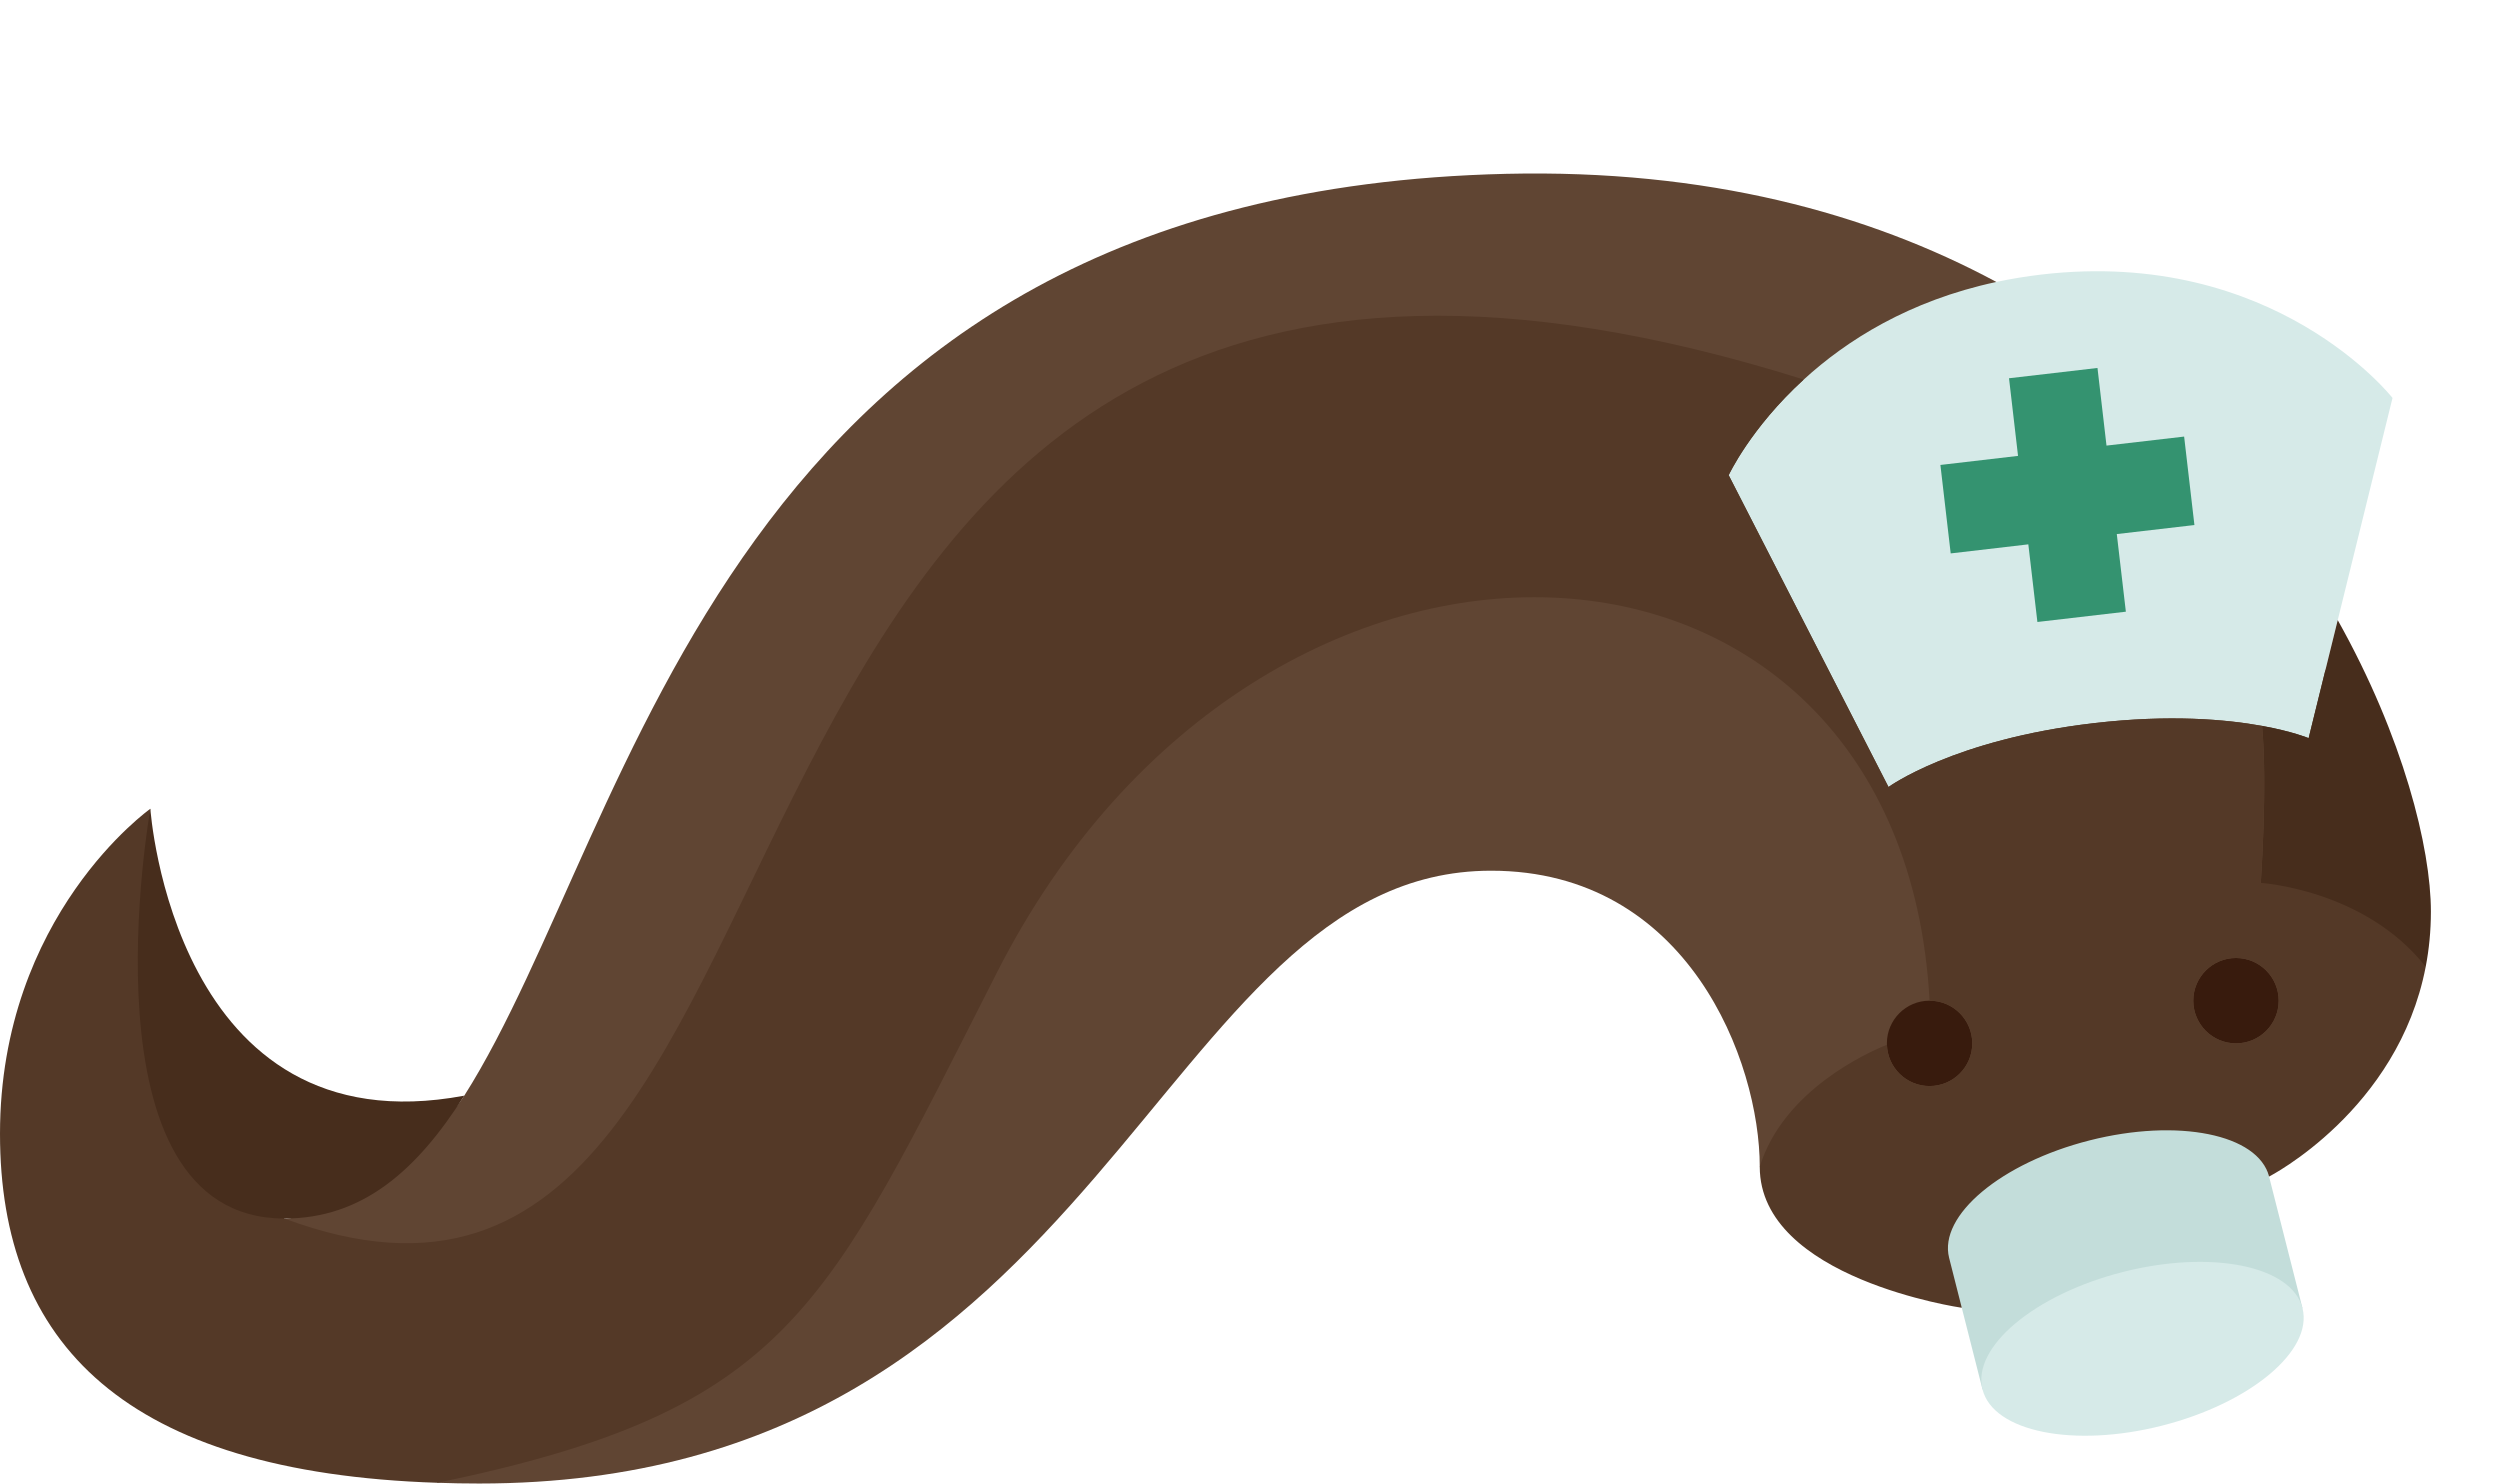 <?xml version="1.0" encoding="UTF-8"?><svg xmlns="http://www.w3.org/2000/svg" xmlns:xlink="http://www.w3.org/1999/xlink" height="302.7" preserveAspectRatio="xMidYMid meet" version="1.0" viewBox="0.0 -35.4 510.1 302.7" width="510.1" zoomAndPan="magnify"><g><g id="change1_1"><path d="M407.34,22.129c-26.21-14.09-59.16-23.01-100.02-22.06c-160.29,3.74-177.35,132.56-212.59,188.09 c-5.522,8.709-15.544,11.073-22.581,15.413c-5.35,3.299-7.265,9.657-14.119,9.657l31.25,53.92c2.76,0.1,5.59,0.15,8.49,0.15 c128.52,0,137.81-125.04,206.46-125.04c40.25,0,54.83,38.97,54.83,60.41l119.585-25.18 C510.106,161.859,462.029,46.602,407.34,22.129z" fill="#604533"/></g><g id="change2_1"><circle cx="456.23" cy="168.779" fill="#381b0d" r="8.71"/></g><g id="change2_2"><path d="M385.01,177.769c-0.01-0.09-0.01-0.19-0.01-0.28c0-4.81,3.9-8.71,8.71-8.71s8.71,3.9,8.71,8.71 s-3.9,8.71-8.71,8.71C388.99,186.199,385.15,182.449,385.01,177.769z" fill="#381b0d"/></g><g id="change3_1"><path d="M462.98,204.669c-2.2-8.65-18.844-21.762-36.874-17.182c-18.02,4.58-34.596,25.517-32.396,34.177 l6.57,9.776l4.23,16.66l65.29-16.58L462.98,204.669z" fill="#c3ddda"/></g><g id="change4_1"><path d="M469.8,231.519c2.2,8.66-10.64,19.39-28.66,23.97c-18.03,4.58-34.43,1.27-36.63-7.39 c-2.19-8.65,10.64-19.39,28.66-23.97C451.2,219.559,467.6,222.859,469.8,231.519z" fill="#d6eae8"/></g><g id="change4_2"><path d="M488.17,45.799l-11.18,45.33l-5.94,24.08c0,0-3.21-1.36-9.49-2.5c-7.33-1.33-18.85-2.36-34.31-0.56 c-28.69,3.34-41.92,13.03-41.92,13.03l-32.61-63.62c0,0,4.41-9.56,15.31-19.52h0.01c8.66-7.92,21.41-16.08,39.3-19.91 c2.95-0.63,6.03-1.14,9.26-1.52C464.14,15.079,488.17,45.799,488.17,45.799z" fill="#d6eae8"/></g><g id="change5_1"><path d="M445.65 53.679L447.75 71.729 431.91 73.569 433.76 89.409 415.71 91.509 413.86 75.669 398.02 77.519 395.92 59.469 411.76 57.619 409.92 41.779 427.97 39.679 429.81 55.519z" fill="#349370"/></g><g id="change6_1"><path d="M496,150.589c0,3.99-0.38,7.75-1.06,11.27c-26.122-4.78-38.608-13.129-33.65-17.11 c0,0,1.39-19.57,0.27-32.04c6.28,1.14,9.49,2.5,9.49,2.5l5.94-24.08C490.37,114.979,496,137.619,496,150.589z" fill="#472d1c"/></g><g id="change6_2"><path d="M30.68,129.619c0,0,4.73,69.65,64.05,58.54c-9.72,15.33-20.83,25.07-36.7,25.07 c-0.158,0-2.405,7.705-2.565,7.704c-13.904-0.038-33.217-9.488-37.273-21.447C9.791,174.718,30.68,129.619,30.68,129.619z" fill="#472d1c"/></g><g id="change7_1"><path d="M494.94,161.859c-5.65,29.33-31.96,42.81-31.96,42.81c-2.2-8.65-18.6-11.96-36.63-7.38 c-18.02,4.58-30.85,15.31-28.65,23.97l2.58,10.18c0,0-41.22-5.95-41.22-28.77c4.82-15.67,22.15-23.37,25.95-24.9 c0.14,4.68,3.98,8.43,8.7,8.43c4.81,0,8.71-3.9,8.71-8.71s-3.9-8.71-8.71-8.71c-5.71-105.1-136.06-112.29-190.26-5.81 c-35.1,68.97-42.19,89.22-114.17,104.18C25.46,265.059,0,238.739,0,195.939c0-44.64,30.68-66.32,30.68-66.32 s-14.97,83.61,27.35,83.61c125.29,46.71,63.36-248.63,310-171.19c-10.9,9.96-15.31,19.52-15.31,19.52l32.61,63.62 c0,0,13.23-9.69,41.92-13.03c15.46-1.8,26.98-0.77,34.31,0.56c1.12,12.47-0.27,32.04-0.27,32.04S482.53,146.069,494.94,161.859z M464.94,168.779c0-4.81-3.9-8.71-8.71-8.71s-8.71,3.9-8.71,8.71s3.9,8.71,8.71,8.71S464.94,173.589,464.94,168.779z" fill="#543927"/></g></g></svg>